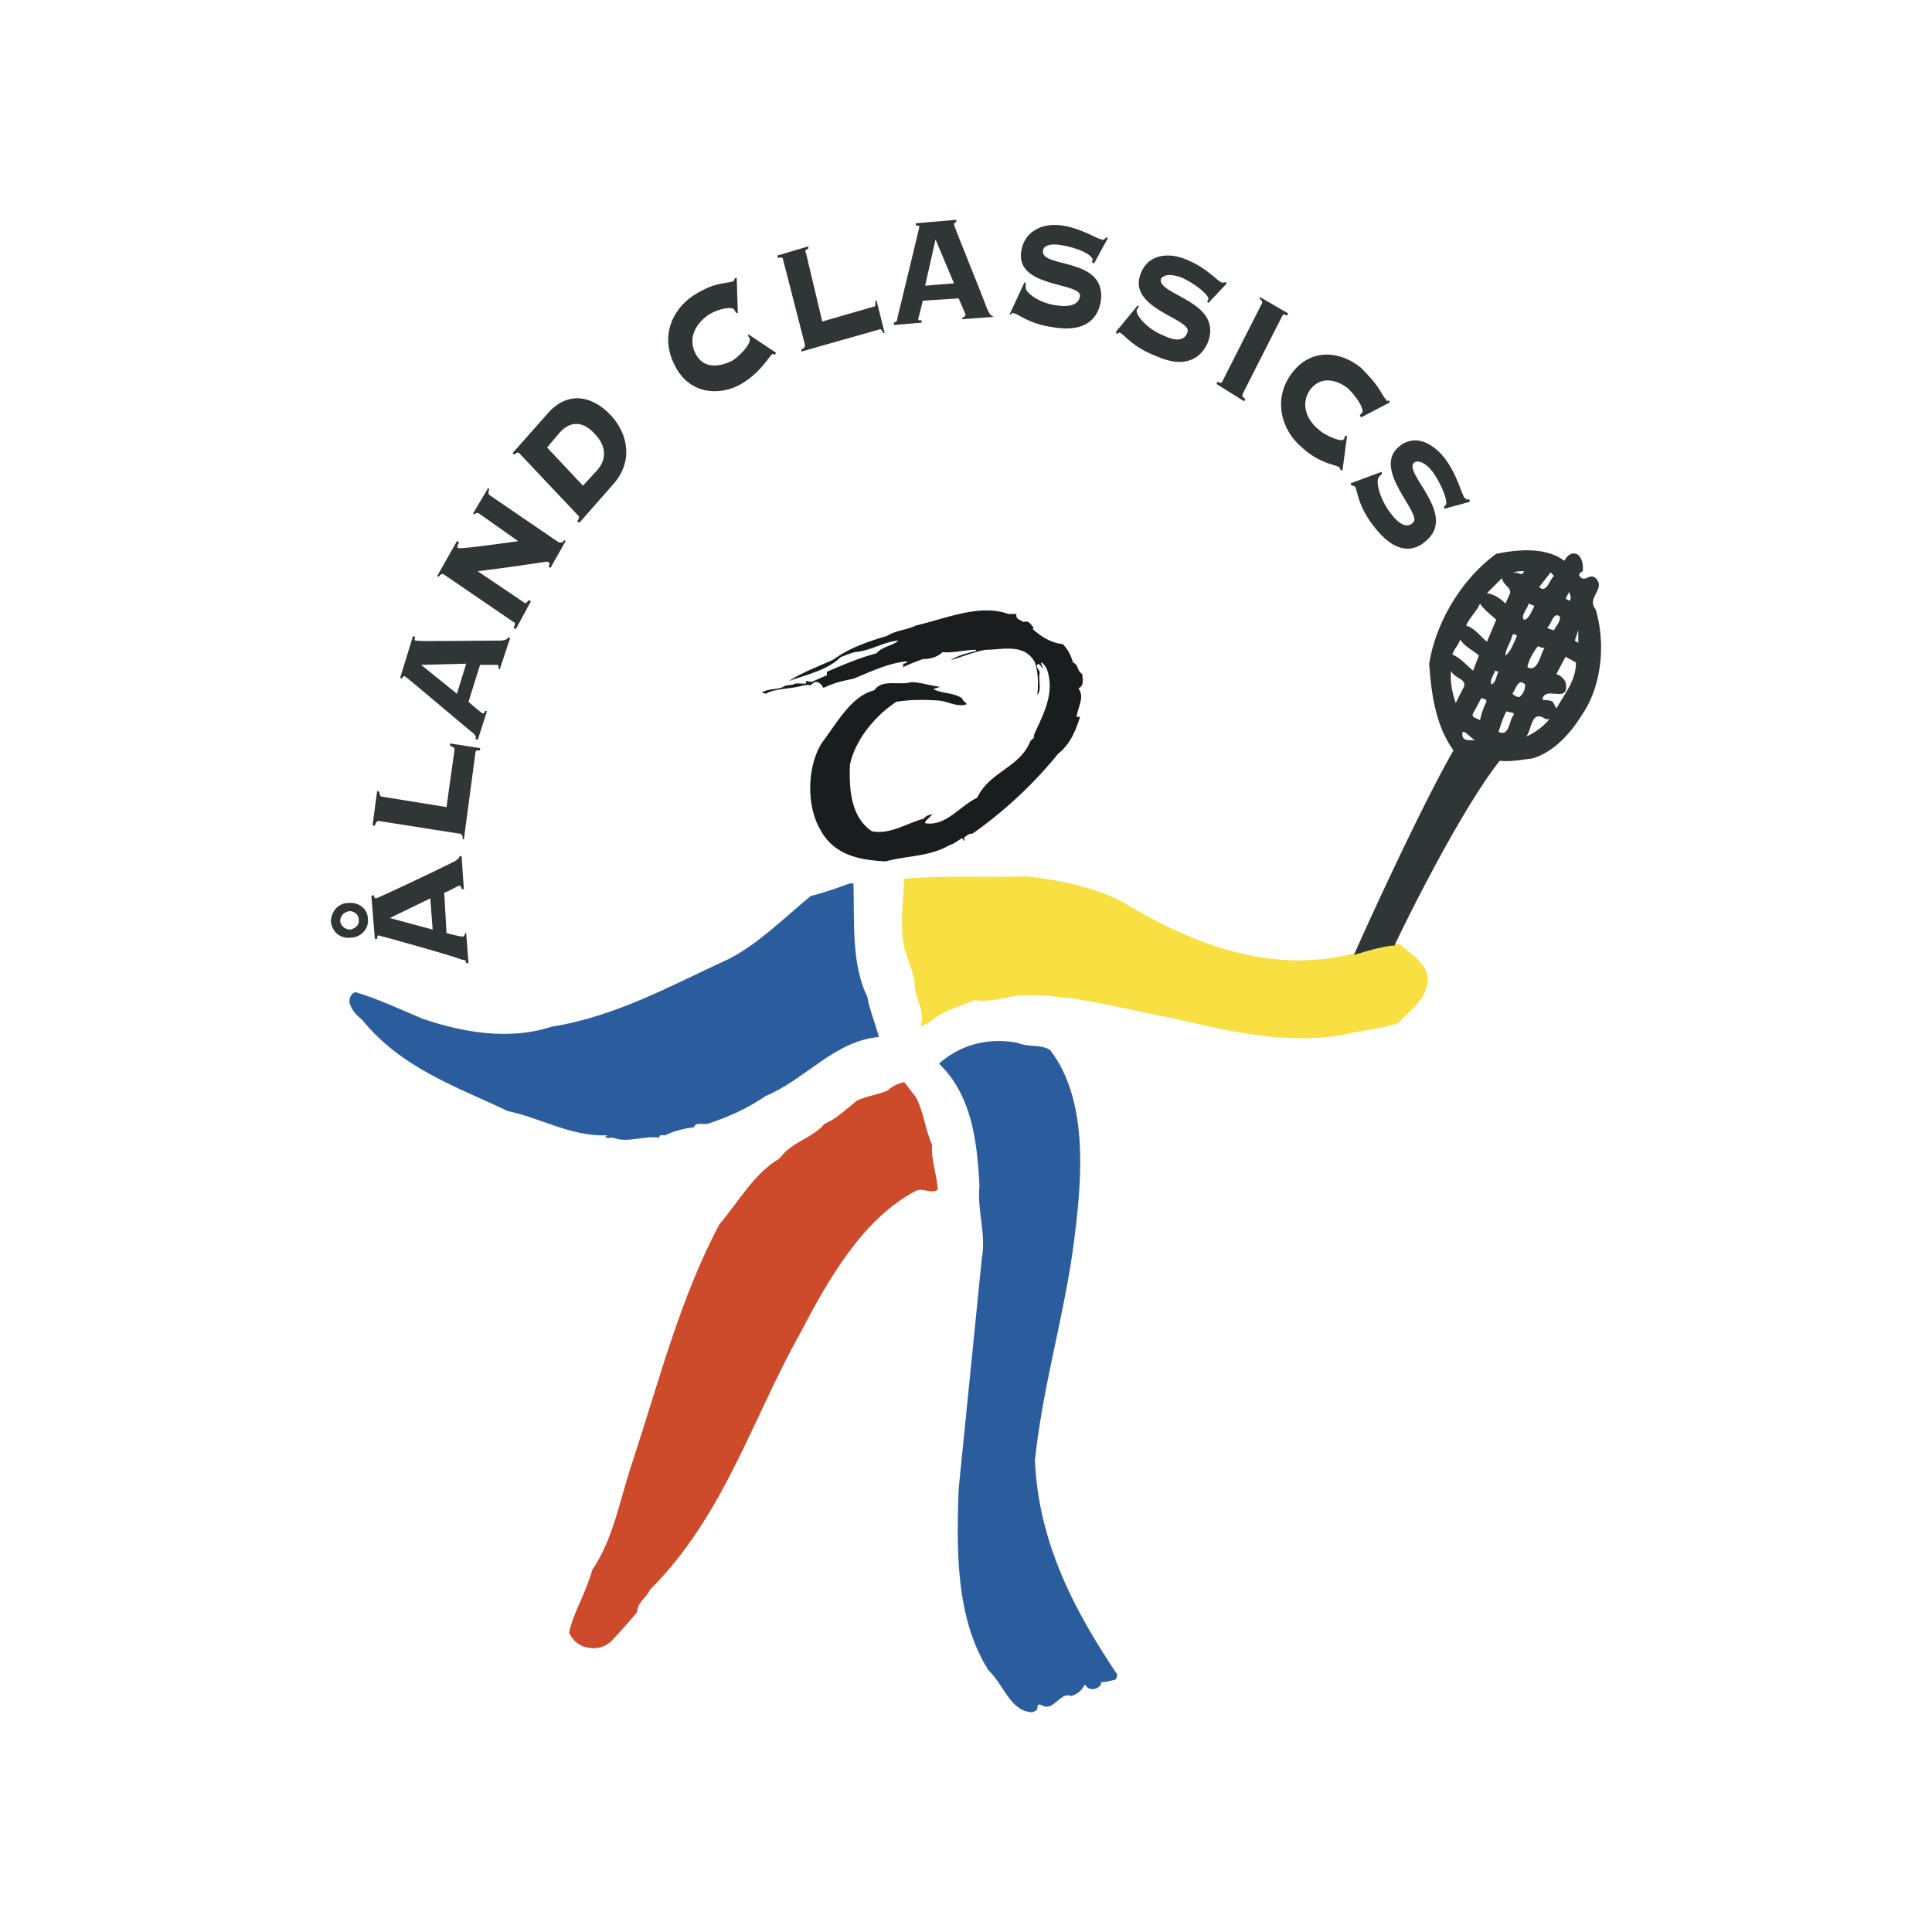 <svg xmlns="http://www.w3.org/2000/svg" width="2500" height="2500" viewBox="0 0 192.756 192.756"><path fill="#fff" d="M0 192.756h192.756V0H0v192.756z"/><path d="M33.016 91.937c.115 1.039.922 1.731 1.96 1.615 1.039 0 1.846-.922 1.731-1.845 0-1.038-.923-1.73-1.961-1.615-1.038 0-1.73.923-1.73 1.845zm.922 0c0-.576.347-.922.923-1.037.461 0 .924.346.924.807.114.576-.347.923-.809 1.038-.577 0-.923-.346-1.038-.808zm4.959-.345l4.037-1.961.231 3.113-4.268-1.152zm5.422-2.538c.231 0 1.384-.692 1.499-.692.116 0 .231.115.231.346h.231l-.231-3.344-.231.115c0 .115-.114.23-.461.461-2.538 1.269-7.728 3.691-7.843 3.691-.115 0-.23-.115-.23-.347l-.231.116.346 4.268h.23c0-.116 0-.346.116-.346.114 0 7.958 2.191 8.304 2.422.346 0 .462.115.462.346h.23l-.23-2.999h-.116c0 .23-.115.346-.231.346-.115 0-.346 0-1.614-.346l-.231-4.037zM38.091 79.481c-.115 0-.231-.115-.231-.462l-.23-.115-.461 3.46h.231c.115-.346.23-.461.346-.461l8.072 1.27c.231 0 .346.114.346.577h.116l1.153-8.651c0-.231.115-.231.462-.231v-.23l-2.999-.462v.231c.346.115.46.231.46.346l-.807 5.767-6.458-1.039zM42.012 66.332l4.499-.115-.923 2.999-3.576-2.884zm5.883 0h1.73c.115 0 .115.116.115.346l.115.115 1.038-3.113-.23-.115c0 .23-.115.23-.577.345-2.884 0-8.42.115-8.535 0-.231 0-.231-.115-.116-.345l-.229-.116-1.27 4.152.115.115c.116-.115.231-.346.347-.23.115 0 6.458 5.42 6.804 5.651.231.231.346.346.231.577l.231.115.922-2.883h-.23c0 .231-.116.231-.231.231-.115-.116-.346-.231-1.384-1.154l1.154-3.691zM51.239 62.065c.116 0 .231.115 0 .577l.231.115 1.499-2.768-.23-.115c-.231.345-.346.345-.462.23l-4.613-3.114c6.458-.807 6.92-1.038 7.035-.923.116.116.231.231 0 .462l.231.115 1.499-2.653-.115-.115c-.23.346-.346.23-.577.23l-6.919-4.728c-.115-.115-.115-.231 0-.577l-.115-.115-1.5 2.537.116.115c.115-.115.23-.23.461-.115l3.922 2.768c-1.615.231-5.767.808-5.998.692-.115-.115-.115-.231.114-.577l-.229-.115-1.961 3.46.115.115c.231-.346.462-.346.577-.231l6.919 4.73zM57.698 51.454c.116.115.116.23-.115.576l.231.116 3.344-3.806c2.077-2.307 1.5-5.075-.23-6.921-1.845-1.961-4.268-2.422-6.229-.231l-3.575 4.037.231.116c.23-.231.346-.231.461-.116l5.882 6.229zm-3.114-6.805l1.269-1.5c1.153-1.268 2.422-1.038 3.46.116 1.038 1.038 1.384 2.422.231 3.691l-1.384 1.499-3.576-3.806zM73.5 27.694l-.231.115c0 .116 0 .231-.115.231-.116.115-.462.115-1.039.231-.691.115-1.498.345-2.652 1.037-2.192 1.27-3.691 4.038-2.192 7.036 1.384 2.999 4.499 3.23 6.69 1.961 1.961-1.153 2.768-2.768 3.114-2.999 0 0 .115 0 .231.116l.115-.231-2.768-1.845v.229l.115.116c.346.576-1.268 2.076-1.73 2.306-1.153.577-2.883.923-3.691-.807-.807-1.73.347-3.114 1.384-3.806 1.154-.692 2.423-.807 2.538-.462.116.116.116.23.116.23l.23.115-.115-3.573zM80.42 25.272c-.115-.231-.115-.347.23-.461v-.231l-3.114.923.116.23c.346-.115.461 0 .461.115l2.192 8.535c0 .23 0 .347-.347.462v.229l7.728-2.19c.231-.115.231 0 .462.346h.115l-.807-3.229h-.116c0 .461 0 .577-.115.577l-5.19 1.499-1.615-6.805zM93.338 23.888l1.845 4.383-2.883.231 1.038-4.614zm2.306 5.882c.116.231.693 1.615.693 1.615 0 .115-.116.229-.346.346v.115l3.114-.231-.116-.115c-.115 0-.231-.115-.462-.577-1.037-2.769-3.345-8.305-3.345-8.535 0-.115.116-.231.231-.231v-.229l-4.037.346v.231c.23 0 .346 0 .346.114 0 .115-2.076 8.65-2.191 9.112 0 .346-.116.346-.346.461v.231l2.767-.231v-.231c-.23 0-.345 0-.345-.115s.115-.346.461-1.845l3.576-.231zM100.72 31.385h.115c.115-.116.23-.231.346-.116.346 0 1.384 1.038 3.921 1.385 3.345.576 4.499-1.039 4.729-2.653.576-4.383-5.997-3.23-5.768-4.96 0-.46.577-.807 1.847-.577 1.499.231 3.113.923 3.113 1.5l-.116.114.232.231 1.383-2.538-.115-.115c-.23.231-.346.346-.461.231-.462 0-1.846-1.039-3.922-1.384-2.307-.348-3.922.807-4.151 2.651-.461 3.576 5.997 2.999 5.882 4.383-.115.809-.923 1.154-2.422.924-1.615-.231-3.114-1.27-2.999-1.847v-.345l-.115-.116-1.499 3.232zM111.331 33.115l.114.231c.116-.116.23-.231.347-.116.346.116 1.154 1.384 3.576 2.307 3.112 1.384 4.612 0 5.189-1.5 1.384-4.036-5.189-4.612-4.729-6.228.23-.346.807-.576 2.075-.115 1.27.577 2.769 1.73 2.653 2.192l-.115.229.115.115 1.845-1.96-.114-.116c-.115 0-.231.116-.461 0-.347-.115-1.5-1.499-3.576-2.307s-3.922-.23-4.498 1.615c-1.154 3.345 5.189 4.383 4.728 5.652-.229.808-1.036 1.038-2.421.346-1.5-.577-2.769-1.961-2.652-2.538.114-.115.114-.23.229-.345l-.115-.116-2.19 2.654zM124.133 40.035l.116-.229c-.346-.231-.346-.348-.231-.577l3.922-7.728c.115-.115.115-.231.462 0l.114-.231-2.768-1.614-.116.115c.346.231.346.461.23.577l-3.921 7.727c-.114.116-.114.231-.461 0l-.116.231 2.769 1.729zM138.666 40.15l-.116-.23c-.115.115-.23.115-.23 0-.115-.115-.346-.462-.69-1.038-.347-.577-.925-1.269-1.846-2.191-1.963-1.616-4.96-2.077-6.922.576-1.961 2.653-.922 5.767 1.038 7.382 1.73 1.614 3.46 1.73 3.691 1.96.116.116.116.116.116.231l.229.116.461-3.461h-.229c0 .116 0 .231-.116.347-.231.346-2.191-.576-2.537-1.038-1.038-.807-1.845-2.422-.807-3.921 1.152-1.5 2.767-.923 3.806-.116.923.923 1.615 2.077 1.384 2.422-.114.116-.114.116-.23.231l.116.231 2.882-1.501zM134.743 48.225l.117.23c.114 0 .23 0 .346.115.23.347.23 1.845 1.845 3.922 2.192 2.883 4.037 2.537 5.19 1.499 3.229-2.653-2.308-6.805-1.153-7.843.346-.231 1.038-.115 1.845.923.923 1.269 1.615 3.114 1.271 3.344l-.116.116v.23l2.538-.692v-.231c-.232 0-.347 0-.462-.115-.346-.346-.692-2.192-1.96-3.922-1.501-1.961-3.347-2.422-4.73-1.153-2.537 2.307 2.538 6.689 1.5 7.497-.577.576-1.384.23-2.307-1.038-1.037-1.384-1.499-3.23-1.037-3.576l.229-.23v-.231l-3.116 1.155z" fill-rule="evenodd" clip-rule="evenodd" fill="#303535"/><path d="M78.689 67.947c1.615-1.038 3.46-1.615 5.305-2.538-1.152 1.384-3.689 1.961-5.305 2.538zM81.112 68.063c0 .346-.692.23-1.038.346-1.153.347-2.653.23-3.691.807-.115-.115-.346 0-.346-.115.577-.462 1.73-.231 2.307-.692l.808-.116c.23-.23 1.038 0 1.269-.115v-.231c.229 0 .46.116.691.116z" fill-rule="evenodd" clip-rule="evenodd" fill="#1a1d1e"/><path d="M101.412 61.258c-.116.576.461.576.69.807.577-.231.809.346 1.039.577l-.116.115c.924.808 1.847 1.384 2.999 1.499.577.577.808 1.153 1.038 1.845.577.231.347.808.923 1.154 0 .346.231 1.154-.346 1.384v.116c.577.807-.115 1.845-.23 2.768h.346c-.461 1.499-1.038 2.768-2.192 3.691a42.725 42.725 0 0 1-8.534 7.958c-.462 0-.577.23-.921.46h.114v.231h-.114c.114 0-.116-.231-.116-.231-.462.231-.808.577-1.269.692-1.961 1.154-4.268 1.04-6.344 1.615-2.537-.116-5.19-.576-6.574-3.229-1.384-2.423-1.269-6.344.231-8.651 1.499-1.961 2.883-4.613 5.19-5.19.808-1.154 2.422-.461 3.691-.807.922 0 1.845.346 2.883.461l-.692.231c.923.46 2.076.346 2.884.921.116.346.346.346.461.577-.808.346-1.846-.231-2.653-.346-1.499-.115-2.998-.115-4.383.115-2.076 1.384-4.037 3.691-4.613 6.229-.116 2.537.115 5.305 2.192 6.688 1.845.346 3.458-.807 5.188-1.269.231-.346.577-.346.808-.461-.116.346-.692.577-.692.923 2.076.346 3.46-1.731 5.19-2.537 1.268-2.653 4.268-2.999 5.306-5.652.229-.231.461-.346.346-.577.922-2.076 2.191-4.267 1.27-6.689-.116-.23-.348-.461-.462-.577-.231.116.114.347.114.577l-.462-.461c-.46.346.232.576.116 1.038-.116.692.231 1.615-.23 2.077.114-.923.114-2.192-.23-3.231-1.038-1.96-3.229-1.268-4.96-1.268-1.153.231-2.306.692-3.46 1.038.692-.462 1.615-.692 2.538-.923v-.115c-1.038 0-2.308.346-3.345.231-.577.576-1.384.692-1.961.692-.577.23-1.268.461-1.961.807v-.346c.231 0 .346-.116.461-.231-1.846.115-3.69 1.038-5.421 1.73-1.154.231-2.076.462-2.999.923-.231-.461-.692-.807-1.038-.461-.116 0-.231.23-.347.23l-.115-.23 1.846-.808v-.346c1.615-.692 3.229-1.384 4.96-1.845.577-.692 1.499-.692 2.19-1.269-1.499.115-2.768 1.038-4.383 1.154-.807.23-1.499.576-2.191.807 1.499-1.154 3.46-1.846 5.421-2.422.921-.577 1.959-.577 2.883-1.038 2.999-.692 6.344-2.192 9.227-1.153h.809v.002z" fill-rule="evenodd" clip-rule="evenodd" fill="#1a1d1e"/><path d="M104.756 104.74c3.807 4.959 3.229 12.572 2.423 18.914-.923 7.383-3.115 14.418-3.922 22.031.345 8.189 3.922 14.994 8.188 21.338 0 .23 0 .461-.23.576-.576.115-.808.232-1.384.232.115.344-.23.461-.347.574-.461.232-.922.117-1.152-.23l-.115-.115a1.985 1.985 0 0 1-1.385 1.154c-1.038-.461-1.73 1.613-2.883.924-.231-.117-.348-.117-.462.113.114.348-.23.463-.462.576-2.19 0-2.883-2.768-4.382-4.15-3.229-5.076-3.229-11.65-3-18.109l2.307-22.951c.461-2.537-.46-4.729-.229-7.268-.23-4.613-.807-9.111-4.037-12.227 2.076-1.844 4.844-2.652 7.843-2.074 1.153.462 2.191.116 3.229.692z" fill-rule="evenodd" clip-rule="evenodd" fill="#2b5d9e"/><path d="M91.377 109.469c.807 1.5.923 3.23 1.615 4.729-.116 1.5.461 2.883.577 4.498-.693.461-1.5-.23-2.191.115-5.306 2.77-8.766 8.881-11.534 14.188-4.844 8.65-7.612 18.225-14.994 25.605-.346.807-1.269 1.268-1.269 2.191-.692.922-1.499 1.73-2.306 2.652-.692.809-1.615 1.154-2.653.922-.807-.113-1.5-.691-1.845-1.498.461-2.076 1.73-4.037 2.307-6.229 2.191-3.23 2.767-7.152 4.036-10.842 2.653-8.074 4.729-16.262 8.651-23.645 1.96-2.307 3.46-5.076 5.997-6.574 1.269-1.73 3.229-1.961 4.498-3.461 1.154-.459 2.192-1.5 3.23-2.307.923-.461 2.076-.576 3.114-1.037.461-.463 1.038-.691 1.615-.807l1.152 1.5z" fill-rule="evenodd" clip-rule="evenodd" fill="#cd4a2b"/><path d="M111.792 89.862c6.805 4.151 14.647 7.38 23.183 5.305 1.038-.116 2.654-.577 3.345-.807.577-.347 1.499-.116 1.385-.116 1.152 1.04 3.229 2.192 2.652 4.153-.462 1.73-1.845 2.537-2.884 3.691-1.729.576-3.689.691-5.421 1.152-5.997 1.039-11.879-.461-17.416-1.729-4.96-.924-9.919-2.422-15.109-2.193-1.384.232-2.769.693-4.268.461-1.615.693-3.229 1.039-4.498 2.193l-.923.461c.577-1.615-.691-2.883-.576-4.498-.231-1.154-.692-2.191-1.038-3.346-.462-2.307-.116-4.498 0-6.92 4.037-.346 8.188-.115 12.227-.231 3.228.347 6.456 1.039 9.341 2.424z" fill-rule="evenodd" clip-rule="evenodd" fill="#f8df42"/><path d="M85.148 88.132c.115 3.689-.231 8.073 1.384 11.303.231 1.383.807 2.652 1.153 4.035-4.383.348-7.381 4.268-11.303 5.883-1.845 1.268-3.691 2.076-5.766 2.768-.462.115-1.154-.229-1.385.348-.923.113-1.961.346-2.883.807-.231 0-.577-.117-.577.23-1.615-.23-3.114.576-4.614 0-.346 0-.576.115-.807-.115.116 0 .116 0 .231-.115-3.691.115-6.575-1.73-9.919-2.422-5.075-2.422-10.612-4.268-14.533-9.111-.577-.463-1.038-.924-1.27-1.73 0-.461.115-.809.577-1.037 2.308.689 4.498 1.729 6.689 2.65 4.037 1.385 8.651 2.193 12.918.809 6.46-1.039 11.996-4.152 17.763-6.806 2.883-1.499 5.42-4.036 8.073-6.228 1.384-.346 2.653-.808 3.922-1.268h.347v-.001z" fill-rule="evenodd" clip-rule="evenodd" fill="#2b5d9e"/><path d="M147.547 65.409l-.576 1.5c-.692-.577-1.269-1.269-2.077-1.615.346-.807.462-.692.809-1.499.345.692 1.383 1.153 1.844 1.614zm-.347 8.42c-.46 0-1.498.231-1.269-.807.462 0 .809.692 1.269.807zm7.383-2.075c-.693.807-1.5 1.382-2.308 1.729.577-.692.462-2.768 1.961-1.729h.347zm-3.691-.231c-.346.576-.346 1.96-1.384 1.499.229-.692.462-1.499.808-2.076.23.231 1.037 0 .576.577zm-2.653-1.384a7.633 7.633 0 0 0-.578 1.729c-.229-.23-.921-.23-.69-.691l.807-1.5c.23 0 .692.116.461.462zm3.92-1.846c0 .462-.114.808-.461 1.154-.114.23-.576 0-.807-.231.346-.461.577-1.615 1.268-.923zm-2.651-1.269c-.231.346-.231 1.039-.692 1.269-.23-.461.231-.923.347-1.384l.345.115zm-3.576 1.731l-.692 1.384c-.346-1.038-.576-2.076-.461-3.23.231.807 1.846.807 1.153 1.846zm11.303-2.654c0 1.846-1.153 3.115-1.961 4.614.115.116-.23-.461-.346-.692-.346-.23-.692-.115-1.039-.23.231-1.5 2.77.576 2.307-1.73a1.535 1.535 0 0 0-.922-.808l.922-1.73 1.039.576zm-3.114-1.499c-.461.692-.692 2.538-1.729 1.961.115-.692.576-1.499 1.037-2.076.231 0 .345.23.692.115zm-2.768-1.153c-.346.692-.576 1.5-1.152 1.96 0-.692.576-1.384.691-2.075.23-.116.345 0 .461.115zm5.767.461l.346-1.038v1.269l-.346-.231zm-1.5-2.422c.115.461-.346.923-.576 1.384-.115 0-.461-.115-.692-.23.46-.346.577-1.615 1.268-1.154zm-2.537-1.038c-.23.461-.576 1.384-1.038 1.384-.347-.461.347-1.038.462-1.615l.576.231zm-3.807 1.384l-.923 2.191c-.692-.576-1.268-1.383-2.075-1.614.347-.808 1.037-1.384 1.383-2.192.347.577 1.154 1.154 1.615 1.615zm7.383-1.96c-.231.115-.231-.116-.463-.116l.347-.692c.116.231.23.577.116.808zm-5.998-.693l-.461 1.038c-.577-.576-1.153-.922-1.847-1.038l1.5-1.499c.117.692.923.922.808 1.499zm4.383-1.729c-.461.46-.692 1.499-1.27 1.269 0 0-.114-.116-.229-.116.345-.461.807-1.037 1.153-1.498l.346.345zm-2.999-.462c-.115.462-.461.231-.808.116-.115.115-.115 0-.23 0 .346-.116.691-.116 1.038-.116zm4.037-1.038c.346-.692.923-.923 1.384-.577.461.462.461 1.039.461 1.5 0 .231-.461.231-.346.577.577.807 1.039-.462 1.729.345.809 1.038-1.037 1.846-.114 2.999 1.037 3.46.576 7.613-1.27 10.381-1.268 2.076-2.998 3.921-5.074 4.498-1.039.115-2.076.346-3.229.23-4.268 5.42-10.38 18.107-10.495 18.454-.578-.116-3.345.691-4.037.923 0-.116 6.343-14.187 9.919-20.416-1.729-2.422-2.192-5.42-2.422-8.65.692-4.268 3.344-8.535 6.688-10.957 2.192-.46 4.96-.691 6.806.693z" fill-rule="evenodd" clip-rule="evenodd" fill="#303535"/></svg>